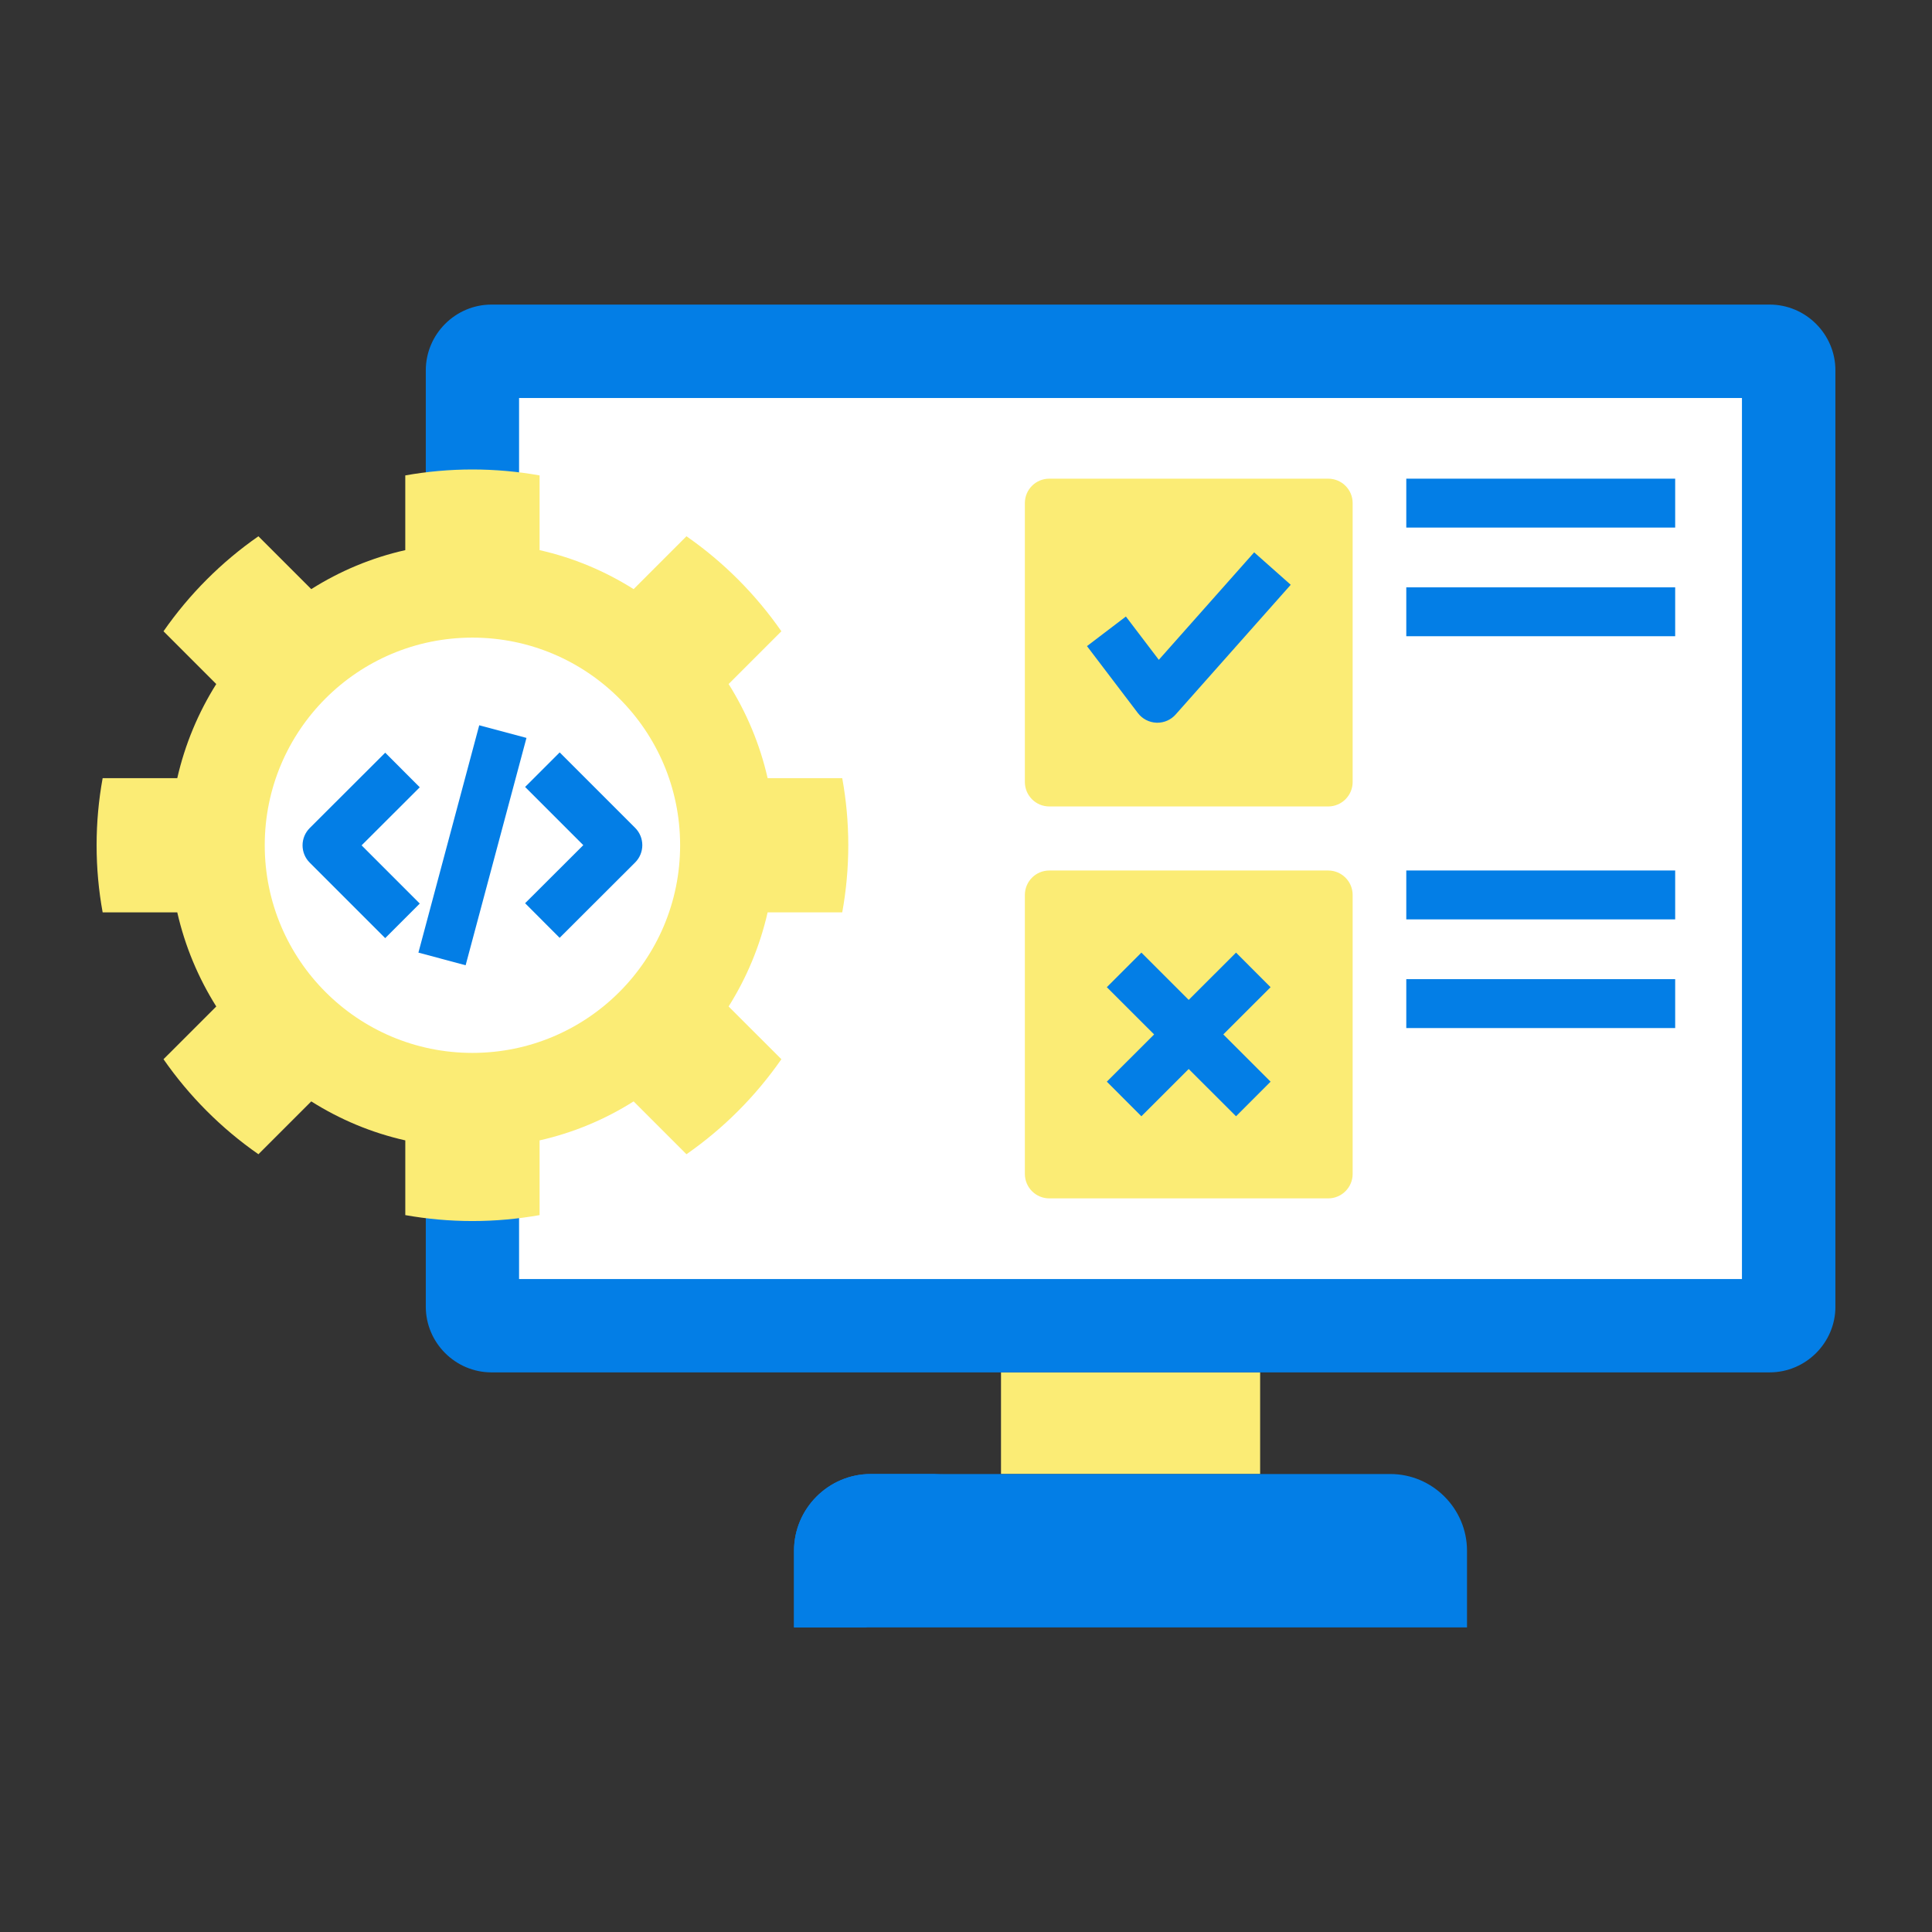 <svg width="100" height="100" viewBox="0 0 100 100" fill="none" xmlns="http://www.w3.org/2000/svg">
<rect x="0" y="0" width="100" height="100" fill="#333333" stroke="none"/>
<g clip-path="url(#clip0_506_5286)">
<path fill-rule="evenodd" clip-rule="evenodd" d="M51.812 71.034H65.224V76.295H51.812V71.034Z" fill="#FBEC75"/>
<path fill-rule="evenodd" clip-rule="evenodd" d="M25.44 15.765H91.594C93.469 15.765 95.001 17.297 95.001 19.172V67.632C95.001 69.502 93.469 71.034 91.594 71.034H25.44C23.571 71.034 22.039 69.502 22.039 67.632V19.172C22.039 17.297 23.571 15.765 25.44 15.765Z" fill="#037EE6"/>
<path fill-rule="evenodd" clip-rule="evenodd" d="M26.867 20.601H90.163V66.203H26.867V20.601Z" fill="white"/>
<path fill-rule="evenodd" clip-rule="evenodd" d="M75.932 84.235V80.265C75.932 78.083 74.144 76.295 71.962 76.295H45.068C42.886 76.295 41.098 78.083 41.098 80.265V84.235H75.932Z" fill="#037EE6"/>
<path d="M54.312 24.776H68.748C69.445 24.776 70.013 25.339 70.013 26.041V40.477C70.013 41.173 69.445 41.742 68.748 41.742H54.312C53.61 41.742 53.047 41.173 53.047 40.477V26.041C53.047 25.339 53.61 24.776 54.312 24.776Z" fill="#FBEC75"/>
<path d="M54.312 45.057H68.748C69.445 45.057 70.013 45.625 70.013 46.322V60.763C70.013 61.459 69.445 62.028 68.748 62.028H54.312C53.61 62.028 53.047 61.459 53.047 60.763V46.322C53.047 45.625 53.61 45.057 54.312 45.057Z" fill="#FBEC75"/>
<path d="M72.789 30.401H86.707V32.931H72.789V30.401ZM72.789 24.776V27.307H86.707V24.776H72.789ZM72.789 53.212H86.707V50.681H72.789V53.212ZM72.789 47.587H86.707V45.056H72.789V47.587Z" fill="#037EE6"/>
<path d="M59.905 37.408C59.889 37.408 59.873 37.408 59.857 37.407C59.478 37.393 59.127 37.21 58.897 36.909L56.262 33.443L58.276 31.911L59.98 34.152L64.915 28.589L66.808 30.268L60.851 36.983C60.611 37.254 60.266 37.408 59.905 37.408Z" fill="#037EE6"/>
<path d="M65.765 51.097L63.977 49.307L61.527 51.754L59.078 49.307L57.289 51.097L59.737 53.542L57.289 55.987L59.078 57.778L61.527 55.331L63.977 57.778L65.765 55.987L63.318 53.542L65.765 51.097Z" fill="#037EE6"/>
<path fill-rule="evenodd" clip-rule="evenodd" d="M48.818 76.294H45.068C42.886 76.294 41.098 78.082 41.098 80.264V84.234H44.852V80.264C44.853 78.082 46.635 76.294 48.818 76.294Z" fill="#037EE6"/>
<path fill-rule="evenodd" clip-rule="evenodd" d="M27.929 28.475C29.681 28.869 31.32 29.561 32.796 30.493L35.531 27.757C37.447 29.089 39.112 30.759 40.444 32.675L37.713 35.406C38.641 36.881 39.332 38.52 39.732 40.277H43.594C43.799 41.404 43.907 42.562 43.907 43.75C43.907 44.939 43.799 46.096 43.594 47.223H39.732C39.332 48.98 38.641 50.62 37.713 52.095L40.444 54.825C39.112 56.741 37.447 58.411 35.531 59.743L32.796 57.008C31.32 57.94 29.681 58.632 27.929 59.026V62.894C26.802 63.093 25.639 63.201 24.451 63.201C23.267 63.201 22.105 63.093 20.978 62.894V59.026C19.226 58.632 17.587 57.94 16.111 57.008L13.376 59.743C11.46 58.411 9.795 56.741 8.463 54.825L11.194 52.095C10.266 50.62 9.575 48.98 9.175 47.223H5.313C5.108 46.097 5 44.939 5 43.75C5 42.562 5.108 41.404 5.313 40.277H9.175C9.575 38.52 10.266 36.881 11.193 35.406L8.463 32.675C9.795 30.759 11.46 29.089 13.375 27.758L16.111 30.493C17.586 29.561 19.225 28.869 20.977 28.475V24.607C22.104 24.407 23.267 24.3 24.451 24.3C25.639 24.3 26.802 24.407 27.929 24.607L27.929 28.475Z" fill="#FBEC75"/>
<path fill-rule="evenodd" clip-rule="evenodd" d="M24.45 33.003C30.388 33.003 35.203 37.813 35.203 43.75C35.203 49.687 30.388 54.498 24.45 54.498C18.518 54.498 13.703 49.687 13.703 43.75C13.703 37.813 18.518 33.003 24.45 33.003Z" fill="white"/>
<path d="M21.727 46.768L19.938 48.557L16.031 44.65C15.793 44.413 15.66 44.091 15.66 43.755C15.66 43.419 15.794 43.097 16.031 42.86L19.939 38.959L21.727 40.75L18.716 43.756L21.727 46.768ZM32.876 42.851L28.969 38.944L27.179 40.733L30.191 43.745L27.179 46.751L28.967 48.542L32.875 44.641C33.112 44.404 33.246 44.082 33.246 43.746C33.246 43.41 33.113 43.088 32.876 42.851ZM24.805 37.54L21.657 49.307L24.101 49.962L27.25 38.194L24.805 37.54Z" fill="#037EE6"/>
</g>
<defs>
<clipPath id="clip0_506_5286">
<rect width="90" height="90" fill="white" transform="translate(5 5)"/>
</clipPath>
</defs>
</svg>
